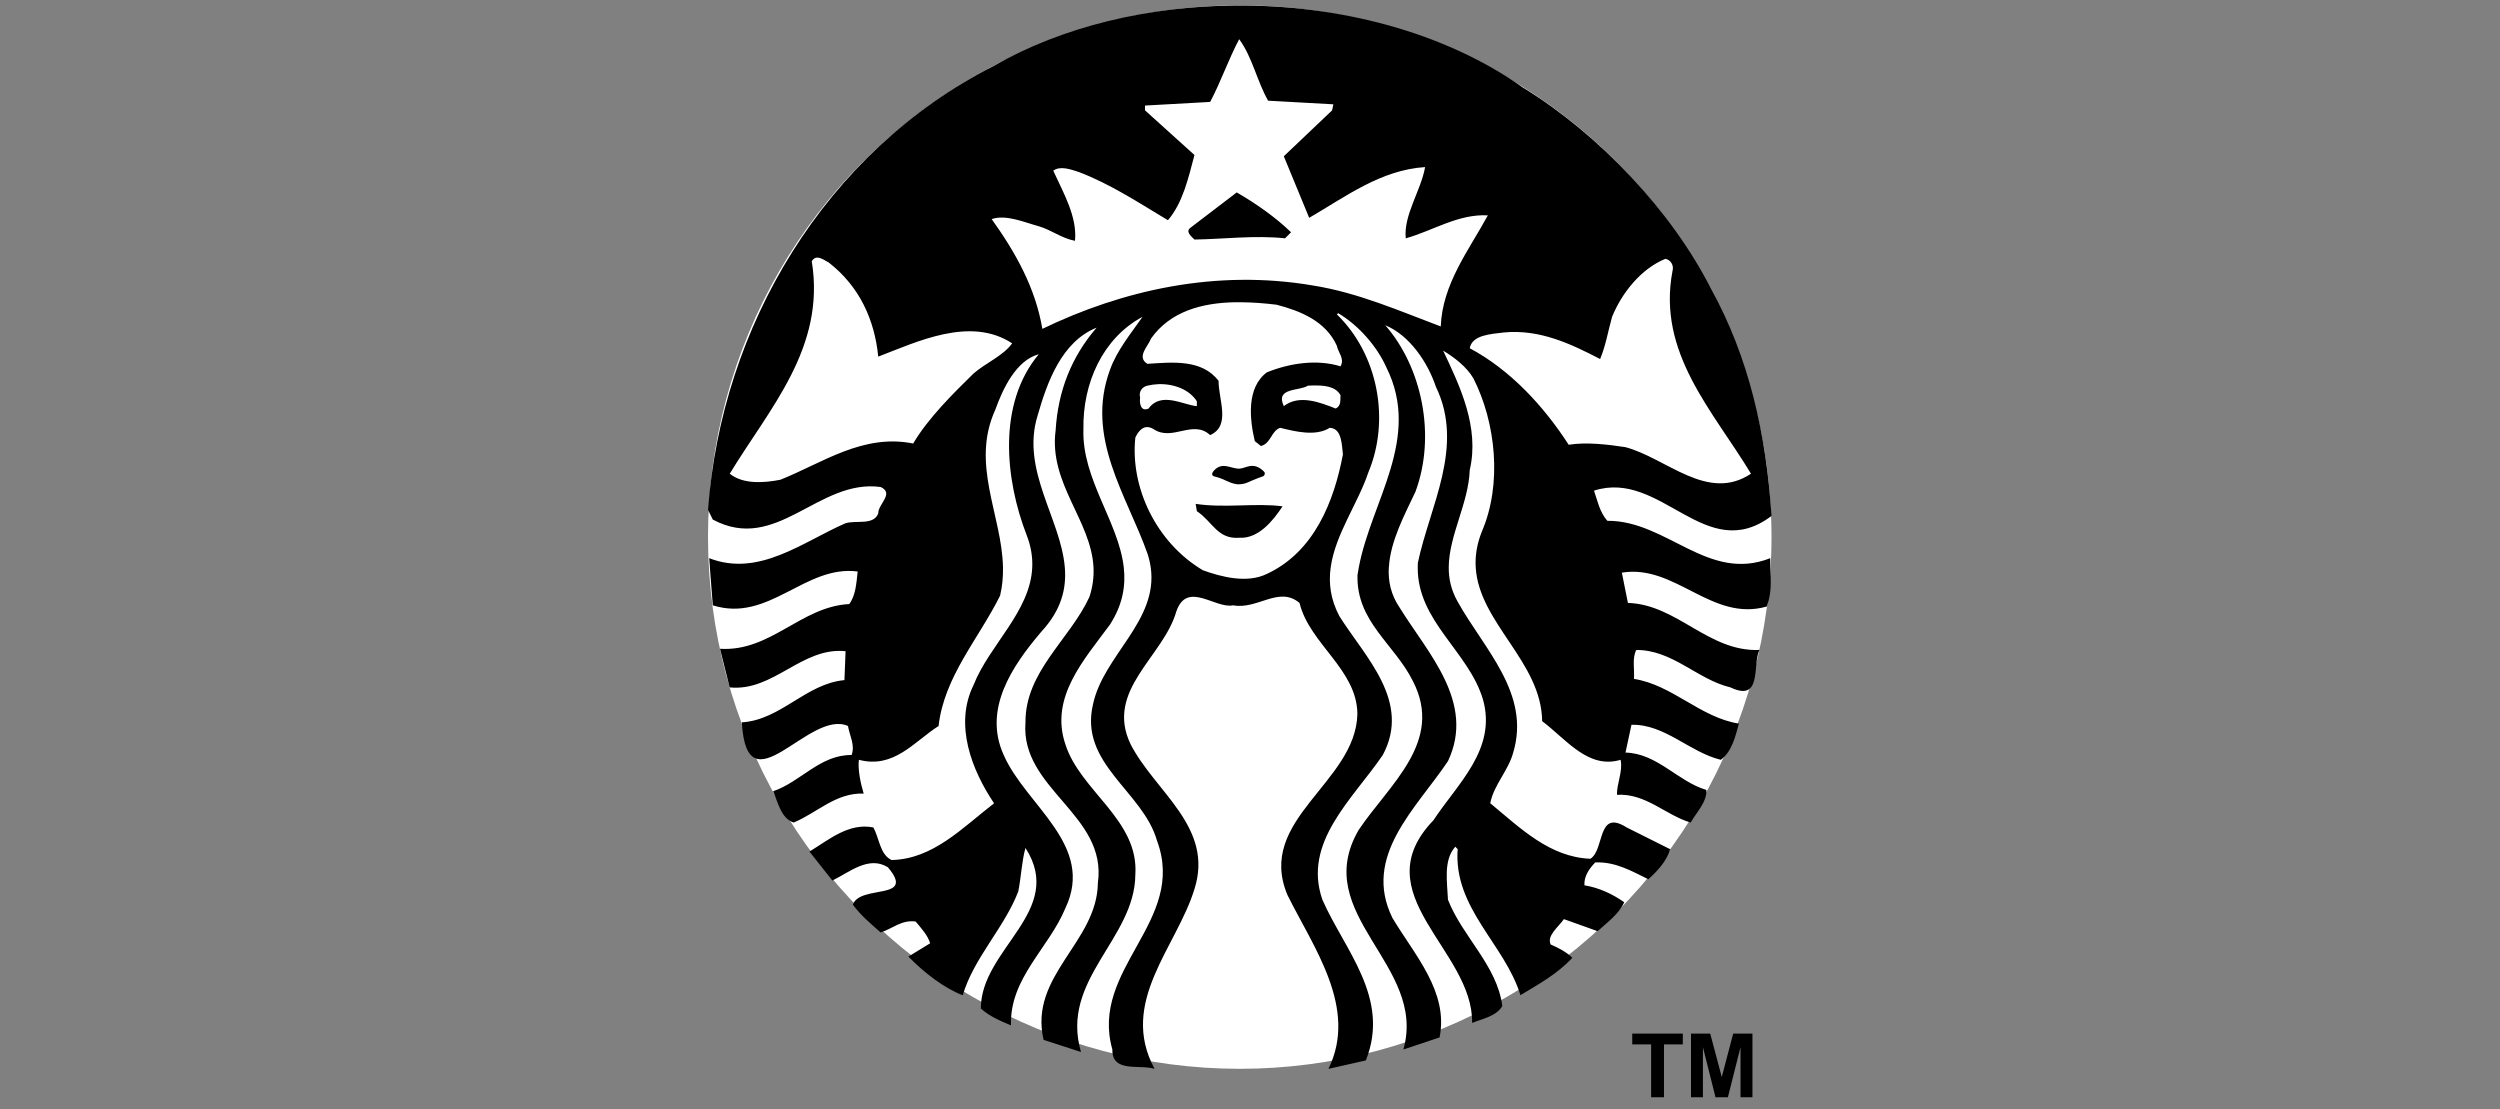 <svg width="160" height="71" viewBox="0 0 160 71" fill="none" xmlns="http://www.w3.org/2000/svg">
<rect x="0" y="0" width="160" height="71" fill="#808080" stroke="none"/>
<g clip-path="url(#clip0_866_1838)">
<ellipse cx="79.344" cy="34.372" rx="34.032" ry="34.032" fill="white"/>
<path d="M79.151 12.315C80.363 13.014 81.649 13.913 82.627 14.866L82.243 15.252C80.312 15.047 78.278 15.303 76.446 15.331C76.243 15.125 75.831 14.816 76.214 14.557L79.151 12.315ZM113.301 36.306C113.326 37.178 113.408 37.926 113.068 38.819C109.54 39.822 107.222 36.087 103.799 36.65L104.186 38.586C107.353 38.691 109.331 41.728 112.603 41.597C112.139 42.526 112.811 44.972 110.751 43.994C108.613 43.48 107.068 41.597 104.725 41.597C104.442 42.116 104.622 42.835 104.572 43.449C107.043 43.836 108.821 45.925 111.291 46.311C111.059 47.16 110.829 48.111 110.132 48.628C108.123 48.139 106.552 46.334 104.413 46.386L104.032 48.164C106.065 48.216 107.379 50.015 109.207 50.556C109.257 51.305 108.587 51.976 108.2 52.645C106.578 52.158 105.341 50.764 103.487 50.867C103.461 50.168 103.876 49.375 103.719 48.628C101.637 49.248 100.241 47.313 98.698 46.153C98.654 42.355 94.656 39.864 94.445 36.306C94.404 35.597 94.512 34.84 94.836 34.026C96.15 30.988 95.737 27.044 94.296 24.211C93.858 23.466 93.083 22.878 92.36 22.439C93.417 24.681 94.707 27.329 94.063 30.084C93.988 32.212 92.733 34.255 92.719 36.306C92.714 37.038 92.87 37.769 93.291 38.507C94.965 41.524 97.979 44.38 96.846 48.163C96.534 49.325 95.607 50.224 95.375 51.406C97.334 53.029 99.187 54.858 101.787 54.961C102.714 54.37 102.199 51.746 104.105 52.956L106.888 54.348C106.685 55.093 106.061 55.76 105.496 56.273C104.441 55.76 103.411 55.143 102.094 55.194C101.706 55.606 101.372 56.068 101.402 56.659C102.328 56.812 103.178 57.202 103.952 57.744C103.592 58.518 102.892 59.003 102.248 59.596L100.09 58.824C99.729 59.34 98.981 59.881 99.243 60.447C99.731 60.656 100.271 60.938 100.629 61.299C99.677 62.329 98.469 62.992 97.307 63.691C96.306 60.419 93.008 58.125 93.291 54.342L93.138 54.189C92.363 55.06 92.621 56.454 92.671 57.585C93.599 59.955 95.812 61.785 96.148 64.384C95.76 65.053 94.887 65.186 94.216 65.469C94.295 60.784 87.187 57.23 91.745 52.491C93.265 50.17 95.812 47.956 94.909 44.761C93.983 41.676 90.706 39.764 90.735 36.306L90.74 36.036C91.487 32.43 93.754 28.593 91.899 24.756C91.382 23.213 90.227 21.46 88.656 20.815C90.999 23.495 91.927 27.869 90.587 31.476C89.912 32.911 88.982 34.62 88.889 36.307H88.883C88.833 37.188 89.013 38.064 89.582 38.894C91.36 41.78 94.448 44.949 92.672 48.709C90.663 51.721 87.161 54.784 89.117 58.751C90.533 61.12 92.724 63.484 92.133 66.396L89.816 67.168C91.361 61.736 83.788 58.544 86.959 53.11C88.915 50.201 92.416 47.47 90.434 43.608C89.25 41.215 86.802 39.799 86.879 36.809L86.964 36.307C87.761 32.066 90.985 28.051 88.731 23.519C88.138 22.181 86.955 20.817 85.641 20.043L85.561 20.122C88.189 22.672 88.989 26.867 87.572 30.239C86.911 32.217 85.46 34.188 85.165 36.307C85.025 37.307 85.143 38.343 85.72 39.434C87.394 42.085 90.329 44.896 88.498 48.322C86.569 51.153 83.349 53.907 84.635 57.587C86.052 60.807 89.01 63.875 87.413 67.867L85.021 68.407C86.926 64.516 84.07 60.655 82.397 57.281C80.361 52.439 86.77 50.12 86.873 45.694C86.848 42.837 83.811 41.215 83.169 38.588C81.854 37.479 80.492 39.029 78.92 38.741C77.76 38.975 75.978 37.144 75.286 39.129C74.461 42.037 70.703 44.175 72.355 47.625C73.926 50.69 77.708 52.932 76.445 56.899C75.314 60.605 71.577 64.133 73.894 68.407C72.942 68.099 71.165 68.689 71.191 67.168C69.724 61.993 75.98 58.977 74.048 53.804C73.148 50.636 69.051 48.885 69.953 45.074C70.62 41.937 74.14 39.744 73.646 36.307C73.602 36.005 73.531 35.708 73.434 35.418C72.12 31.71 69.44 28.001 71.037 23.673C71.476 22.437 72.352 21.381 73.122 20.276C70.573 21.641 69.286 24.526 69.339 27.461C69.228 30.652 71.586 33.387 71.921 36.307C72.053 37.486 71.86 38.693 71.037 39.974C69.365 42.243 67.178 44.636 68.18 47.624C69.134 50.638 72.893 52.465 72.662 55.968C72.636 60.112 67.82 62.693 69.185 67.328L66.788 66.55C65.837 62.431 70.214 60.324 70.264 56.513C70.883 52.131 65.294 50.505 65.63 46.233C65.606 42.987 68.463 40.932 69.724 38.202C69.941 37.537 70.013 36.91 69.984 36.308C69.829 33.289 67.109 30.929 67.561 27.535C67.713 25.037 68.562 22.848 70.185 20.969C67.946 21.869 67.021 24.446 66.403 26.61C65.329 30.079 67.891 33.2 68.148 36.308C68.262 37.68 67.927 39.045 66.635 40.44C64.78 42.626 62.899 45.385 64.238 48.323C65.657 51.565 70.113 54.089 68.18 58.132C67.126 60.682 64.601 62.612 64.704 65.624C64.035 65.341 63.341 65.058 62.773 64.544C62.773 60.708 68.23 58.312 65.63 54.269C65.4 55.067 65.35 56.151 65.17 57.052C64.267 59.397 62.337 61.273 61.614 63.697C60.406 63.231 59.143 62.251 58.138 61.221L59.53 60.37C59.375 59.853 58.964 59.416 58.604 58.978C57.7 58.851 57.107 59.444 56.361 59.677C55.718 59.109 55.096 58.594 54.583 57.898C55.045 56.583 58.655 57.671 56.826 55.507C55.592 54.735 54.352 55.838 53.271 56.353L51.805 54.501C53.067 53.73 54.325 52.645 55.895 52.956C56.282 53.653 56.309 54.677 57.054 55.041C59.707 54.989 61.586 52.983 63.62 51.411C62.203 49.302 61.049 46.391 62.308 43.84C63.317 41.284 65.945 39.132 66.064 36.306C66.091 35.663 65.991 34.986 65.71 34.258C64.32 30.678 63.83 25.84 66.482 22.671C65.04 23.058 64.189 24.857 63.7 26.221C62.105 29.717 64.122 32.956 64.191 36.306C64.201 36.908 64.152 37.512 64.006 38.121C62.641 40.876 60.428 43.293 60.069 46.464C58.498 47.466 57.208 49.219 54.969 48.627C54.89 49.219 55.071 50.121 55.276 50.791C53.5 50.717 52.29 52.025 50.795 52.643C49.998 52.388 49.791 51.358 49.483 50.638C51.233 50.047 52.495 48.293 54.504 48.321C54.737 47.673 54.373 47.081 54.271 46.463C51.772 45.354 47.81 51.947 47.477 46.231C49.974 46.076 51.57 43.758 54.044 43.527L54.117 41.676C51.311 41.392 49.505 44.278 46.699 43.993L46.081 41.522C49.326 41.725 51.26 38.817 54.35 38.66C54.761 38.12 54.811 37.322 54.89 36.576C51.516 36.136 49.201 39.875 45.62 38.74C45.62 38.74 45.497 37.184 45.43 36.306H45.435C45.421 36.112 45.406 35.918 45.388 35.724C48.58 36.963 51.386 34.669 54.117 33.486C54.812 33.278 55.895 33.638 56.207 32.866C56.18 32.274 57.26 31.581 56.361 31.168C52.368 30.626 49.715 35.443 45.62 33.253L45.313 32.633C46.164 20.995 52.728 9.743 63.62 4.206C68.031 1.685 73.511 0.4 79.038 0.354C85.707 0.299 92.447 2.049 97.461 5.598C102.329 8.584 106.986 13.505 109.514 18.502C111.931 22.879 113.043 27.791 113.376 33.02C109.152 36.212 106.318 30.014 102.016 31.401C102.248 32.072 102.376 32.766 102.868 33.332C106.68 33.305 109.306 37.297 113.296 35.724L113.301 36.306ZM64.778 21.973C62.099 20.221 58.703 21.87 56.207 22.825C55.975 20.48 55.023 18.344 53.038 16.799C52.845 16.703 52.579 16.502 52.339 16.487C52.195 16.477 52.059 16.536 51.953 16.719C52.853 22.255 49.254 26.117 46.704 30.317C47.553 31.01 48.917 30.907 49.947 30.703C52.651 29.622 55.226 27.74 58.444 28.385C59.397 26.763 60.996 25.192 62.307 23.904C63.108 23.211 64.209 22.77 64.778 21.973ZM72.968 25.449C72.916 25.782 72.994 26.377 73.508 26.147C74.307 25.04 75.723 25.916 76.598 25.994V25.682C76.118 24.928 75.13 24.55 74.127 24.587C73.895 24.596 73.66 24.629 73.434 24.682C73.098 24.756 72.865 25.063 72.968 25.449ZM85.56 22.132C84.841 20.535 83.193 19.889 81.698 19.502C80.964 19.412 80.204 19.351 79.449 19.344C79.307 19.342 79.166 19.34 79.025 19.344C76.915 19.386 74.897 19.928 73.665 21.666C73.488 22.156 72.711 22.845 73.433 23.285C75.055 23.181 76.907 22.978 77.988 24.37C77.988 25.608 78.787 27.253 77.449 27.846C76.34 26.819 75.026 28.283 73.82 27.459C73.252 27.123 72.893 27.515 72.661 28.004C72.325 31.196 73.997 34.72 76.983 36.496C78.194 36.933 79.821 37.348 81.084 36.728C84.123 35.313 85.381 32.071 85.947 29.083C85.871 28.515 85.898 27.407 85.101 27.38C84.2 27.95 82.886 27.613 81.932 27.38C81.367 27.562 81.341 28.388 80.699 28.544L80.307 28.232C79.972 26.818 79.765 24.809 81.08 23.83C82.549 23.238 84.274 22.979 85.793 23.444C86.077 22.954 85.639 22.569 85.56 22.132ZM84.01 24.671C83.908 24.674 83.809 24.679 83.708 24.682C83.169 25.042 81.596 24.783 82.164 25.994C83.143 25.22 84.508 25.762 85.486 26.147C85.848 25.968 85.77 25.607 85.793 25.296C85.479 24.711 84.728 24.657 84.01 24.671ZM95.222 13.783C93.316 13.682 91.72 14.764 89.968 15.253C89.816 13.763 90.948 12.189 91.206 10.693C88.375 10.875 86.131 12.58 83.788 13.941C83.245 12.628 82.703 11.314 82.164 10L85.255 7.063L85.334 6.676L81.159 6.444C80.441 5.184 80.157 3.667 79.308 2.508C78.612 3.821 78.145 5.211 77.45 6.523L73.281 6.756V7.063L76.445 9.92C76.059 11.389 75.699 12.985 74.747 14.094C72.893 12.984 71.065 11.775 69.033 11.004C68.544 10.847 67.847 10.59 67.409 10.925C68.052 12.342 68.952 13.866 68.8 15.412C67.95 15.256 67.282 14.711 66.483 14.481C65.528 14.22 64.394 13.711 63.467 14.021C65.013 16.183 66.274 18.446 66.71 21.047C71.837 18.573 77.816 17.212 84.022 18.27C86.932 18.732 89.606 19.917 92.208 20.893C92.31 18.166 94.034 15.974 95.222 13.783ZM104.026 28.618C106.651 29.312 109.283 32.172 112.063 30.317C109.642 26.3 106.039 22.591 107.041 17.338C107.146 16.98 106.914 16.617 106.581 16.566C105.011 17.208 103.795 18.755 103.173 20.275C102.918 21.175 102.767 22.131 102.407 22.978C100.526 21.999 98.519 21.051 96.227 21.28C95.4 21.383 94.216 21.437 94.063 22.286C96.663 23.676 98.802 25.995 100.396 28.465C101.506 28.284 102.867 28.439 104.026 28.618ZM76.524 32.248L76.598 32.714C77.604 33.384 77.914 34.52 79.307 34.417C80.542 34.49 81.469 33.333 82.084 32.406C80.413 32.175 78.378 32.532 76.524 32.248Z" fill="black"/>
<path d="M77.685 30.482C78.433 30.659 78.618 30.924 79.208 30.998C79.836 30.986 79.746 30.859 80.84 30.481C80.913 30.456 81.011 30.297 80.889 30.175C80.209 29.5 79.739 29.983 79.313 29.995C78.747 30.001 78.217 29.511 77.664 30.149C77.57 30.278 77.521 30.405 77.685 30.482Z" fill="black"/>
<path d="M105.672 70.225V66.841H104.464V66.152H107.7V66.841H106.495V70.225H105.672V70.225ZM108.223 70.225V66.152H109.454L110.193 68.93L110.924 66.152H112.157V70.225H111.393V67.019L110.585 70.225H109.793L108.987 67.019V70.225H108.223Z" fill="black"/>
</g>
<defs>
<clipPath id="clip0_866_1838">
<rect width="70.53" height="70.899" fill="white" transform="translate(45)"/>
</clipPath>
</defs>
</svg>
